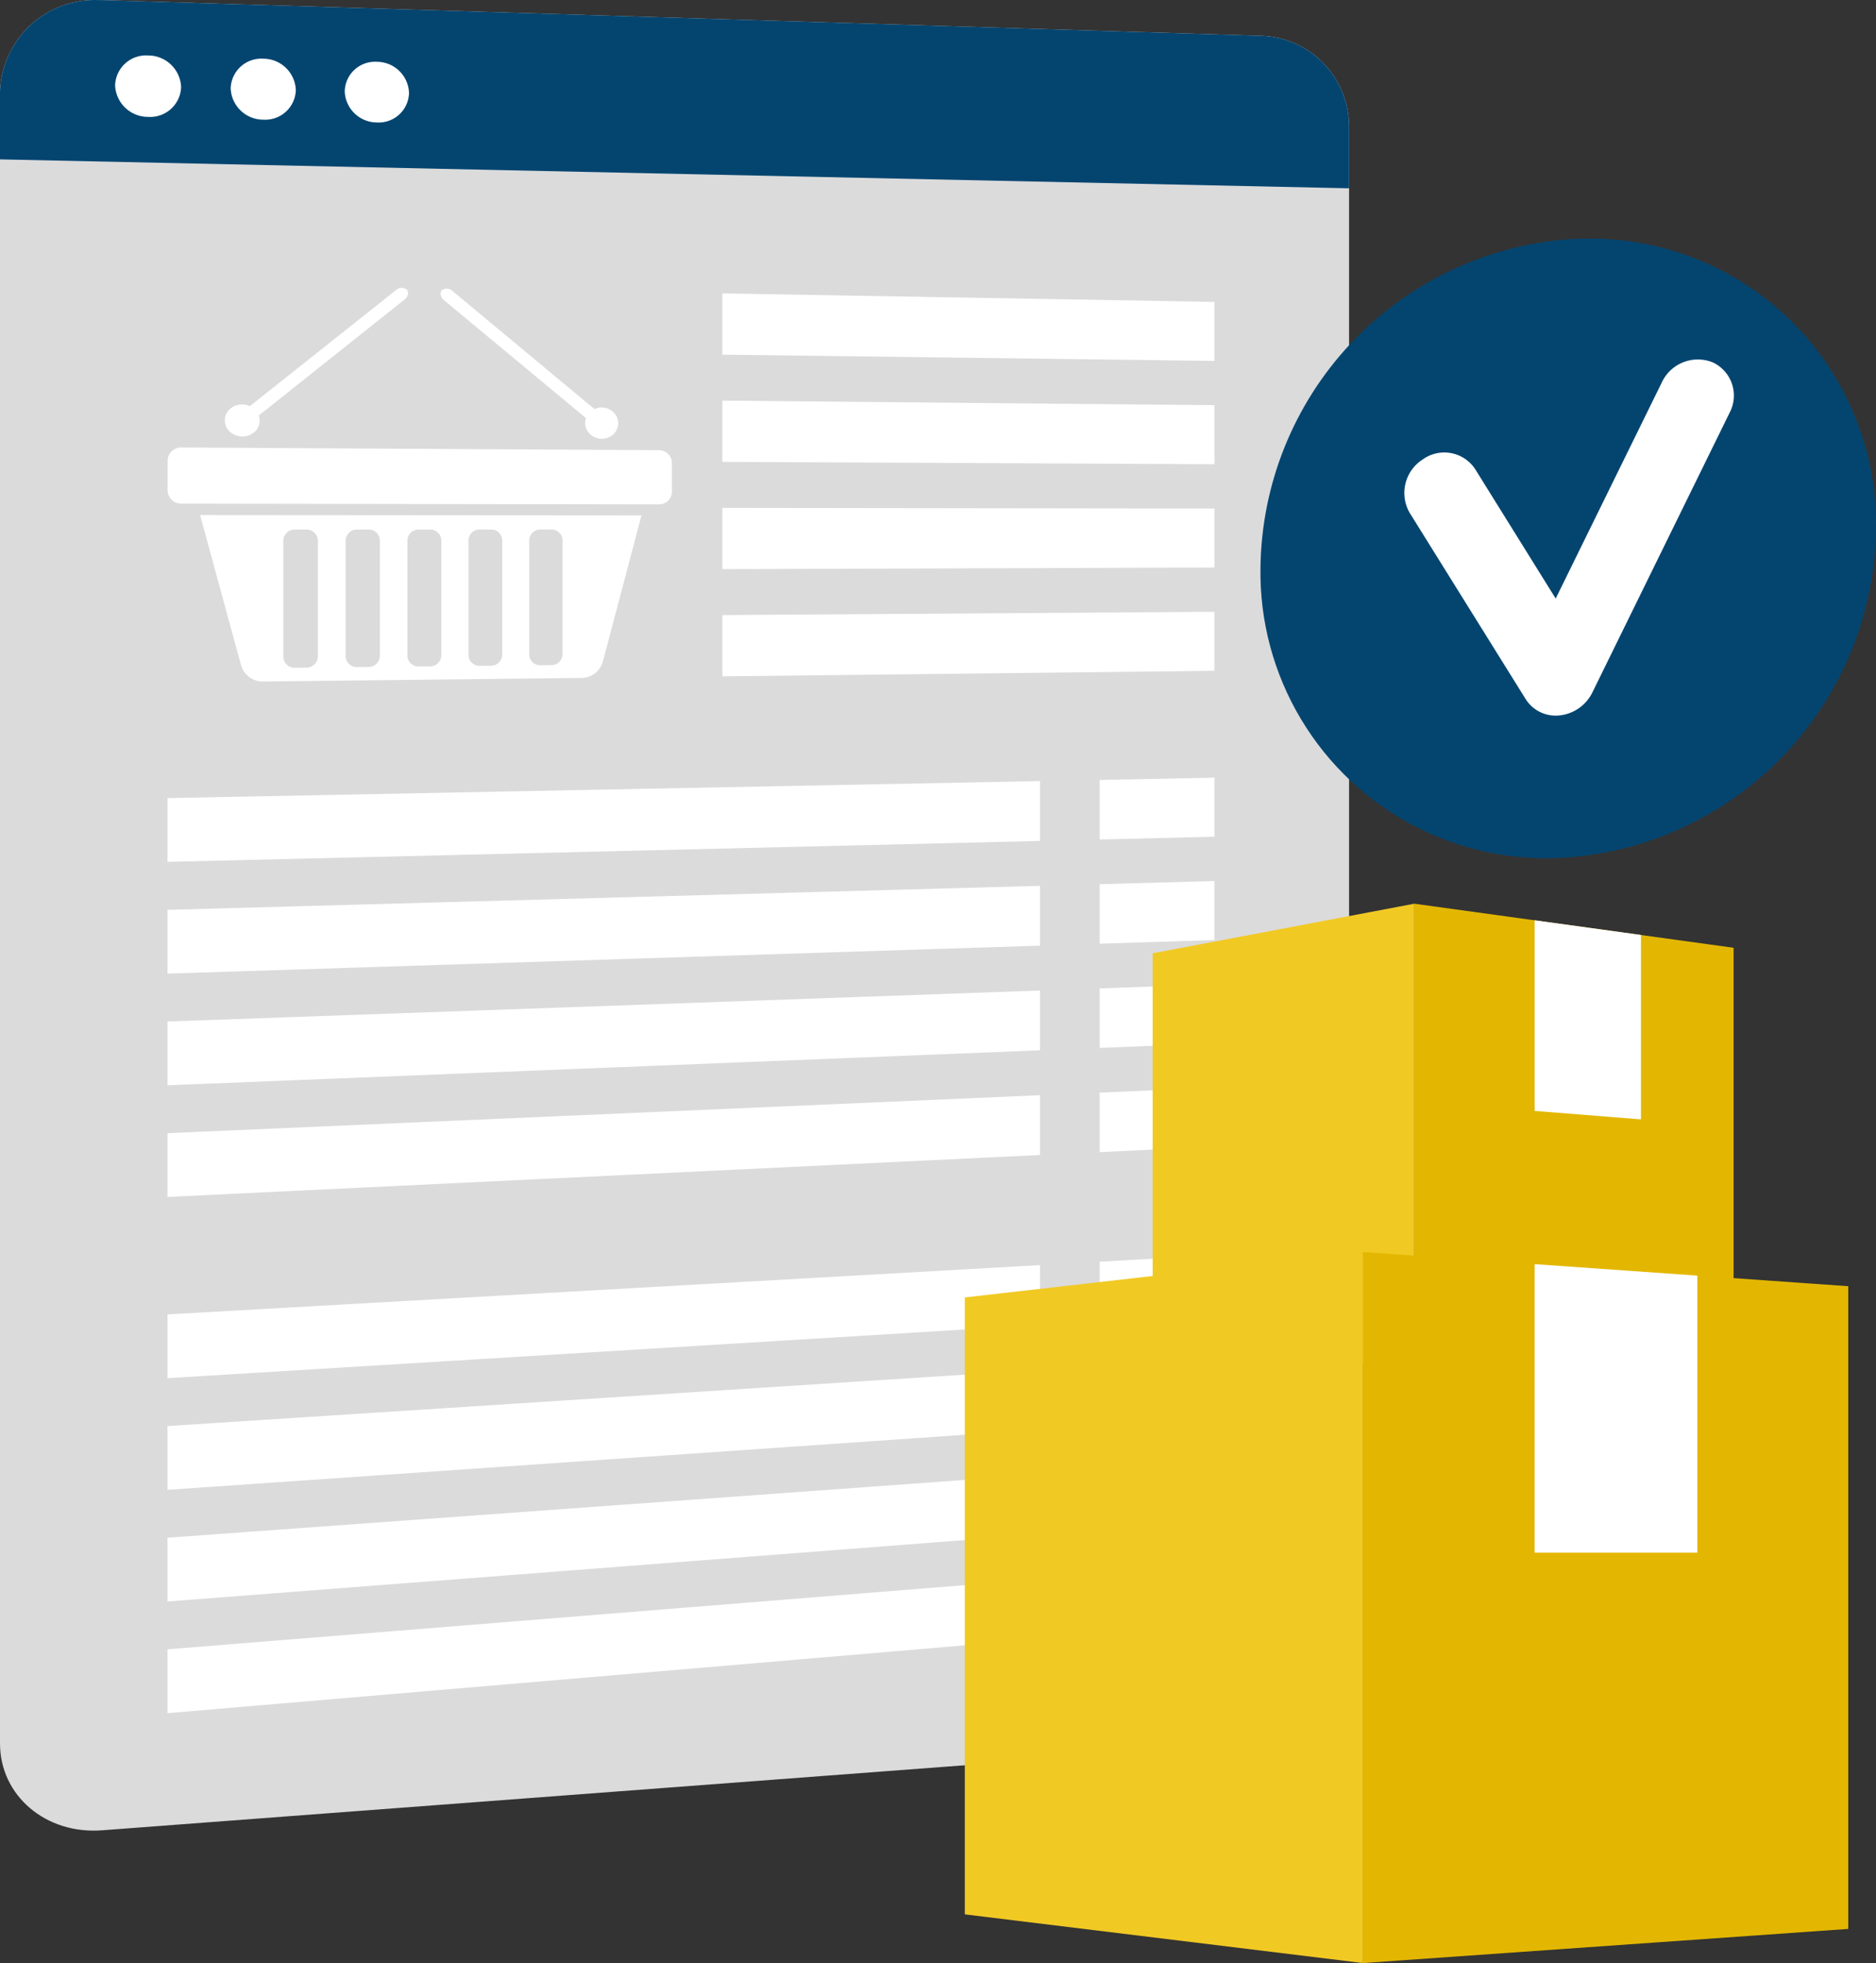 <svg id="distribute_artwrk" xmlns="http://www.w3.org/2000/svg" xmlns:xlink="http://www.w3.org/1999/xlink" width="114.42" height="119.733" viewBox="0 0 114.42 119.733">
  <rect x="0" y="0" width="114.42" height="119.733" fill="#333333" stroke="none"/>
  <defs>
    <clipPath id="clip-path">
      <rect id="Rectangle_25949" data-name="Rectangle 25949" width="114.42" height="119.733" fill="none"/>
    </clipPath>
    <clipPath id="clip-path-2">
      <path id="Path_45098" data-name="Path 45098" d="M6,0A5.775,5.775,0,0,0,0,5.578V106.332c0,3.187,2.794,5.56,6.221,5.3L76.932,106.3a5.847,5.847,0,0,0,5.35-5.725V7.664a5.534,5.534,0,0,0-5.35-5.486L6.221,0,6.027,0Z" transform="translate(0 0.004)" fill="none"/>
    </clipPath>
    <clipPath id="clip-path-4">
      <rect id="Rectangle_25932" data-name="Rectangle 25932" width="78.586" height="108.049" fill="none"/>
    </clipPath>
    <clipPath id="clip-path-5">
      <path id="Path_45100" data-name="Path 45100" d="M6,0A5.775,5.775,0,0,0,0,5.578V9.717l82.282,1.764V7.664a5.534,5.534,0,0,0-5.35-5.486L6.221,0,6.027,0Z" transform="translate(0 0.004)" fill="#044570"/>
    </clipPath>
    <clipPath id="clip-path-7">
      <path id="Path_45127" data-name="Path 45127" d="M1392.494,1720.788v3.63l7-.483v-3.6Z" transform="translate(-1392.494 -1720.337)" fill="none"/>
    </clipPath>
    <linearGradient id="linear-gradient" x1="-9.581" y1="9.033" x2="-9.574" y2="9.033" gradientUnits="objectBoundingBox">
      <stop offset="0" stop-color="#aa80f9"/>
      <stop offset="0.996" stop-color="#6165d7"/>
      <stop offset="1" stop-color="#6165d7"/>
    </linearGradient>
    <clipPath id="clip-path-8">
      <path id="Path_45128" data-name="Path 45128" d="M1392.494,1851.647v3.63l7-.54v-3.6Z" transform="translate(-1392.494 -1851.14)" fill="none"/>
    </clipPath>
    <linearGradient id="linear-gradient-2" x1="-9.581" y1="7.388" x2="-9.574" y2="7.388" xlink:href="#linear-gradient"/>
    <clipPath id="clip-path-9">
      <path id="Path_45129" data-name="Path 45129" d="M1392.494,1982.5v3.631l7-.6v-3.6Z" transform="translate(-1392.494 -1981.941)" fill="none"/>
    </clipPath>
    <linearGradient id="linear-gradient-3" x1="-9.581" y1="5.787" x2="-9.574" y2="5.787" xlink:href="#linear-gradient"/>
    <clipPath id="clip-path-10">
      <path id="Path_45130" data-name="Path 45130" d="M1459.63,1147.415v23.54l15.961,1.951v-28.515Z" transform="translate(-1459.63 -1144.392)" fill="#f1c923"/>
    </clipPath>
    <clipPath id="clip-path-11">
      <path id="Path_45131" data-name="Path 45131" d="M1791.012,1172.907l19.469-1.24V1147.08l-19.469-2.688Z" transform="translate(-1791.012 -1144.392)" fill="#e3b701"/>
    </clipPath>
    <clipPath id="clip-path-13">
      <rect id="Rectangle_25941" data-name="Rectangle 25941" width="6.481" height="12.143" fill="none"/>
    </clipPath>
    <clipPath id="clip-path-14">
      <path id="Path_45133" data-name="Path 45133" d="M1725.7,1628.87l29.609-2.083v-39.2L1725.7,1585.5Z" transform="translate(-1725.7 -1585.503)" fill="#e3b701"/>
    </clipPath>
    <clipPath id="clip-path-15">
      <path id="Path_45134" data-name="Path 45134" d="M1221.718,1588.272V1625.9l24.274,2.968V1585.5Z" transform="translate(-1221.718 -1585.503)" fill="#f1c923"/>
    </clipPath>
    <clipPath id="clip-path-17">
      <rect id="Rectangle_25945" data-name="Rectangle 25945" width="9.921" height="17.597" fill="none"/>
    </clipPath>
    <clipPath id="clip-path-18">
      <path id="Path_45136" data-name="Path 45136" d="M1614.963,302.173a20.33,20.33,0,0,0-18.829,20.052,17.436,17.436,0,0,0,18.829,17.652,20.34,20.34,0,0,0,18.713-20.045,17.42,17.42,0,0,0-17.565-17.694c-.379,0-.763.012-1.148.035" transform="translate(-1596.134 -302.138)" fill="none"/>
    </clipPath>
  </defs>
  <g id="Group_66550" data-name="Group 66550" clip-path="url(#clip-path)">
    <g id="Group_66512" data-name="Group 66512" transform="translate(0 0)">
      <g id="Group_66511" data-name="Group 66511" clip-path="url(#clip-path-2)">
        <path id="Path_45138" data-name="Path 45138" d="M0,0H82.282V111.9H0Z" transform="translate(0 0)" fill="#dbdbdc"/>
      </g>
    </g>
    <g id="Group_66517" data-name="Group 66517" transform="translate(0 0)">
      <g id="Group_66516" data-name="Group 66516" clip-path="url(#clip-path)">
        <g id="Group_66515" data-name="Group 66515" transform="translate(1.994 1.815)" opacity="0.74" style="mix-blend-mode: soft-light;isolation: isolate">
          <g id="Group_66514" data-name="Group 66514">
            <g id="Group_66513" data-name="Group 66513" clip-path="url(#clip-path-4)">
              <path id="Path_45099" data-name="Path 45099" d="M41.406,142.65V40.887a3.343,3.343,0,0,1,3.582-3.217l71.915,2.09a3.19,3.19,0,0,1,3.089,3.163v94.182a3.37,3.37,0,0,1-3.088,3.3l-71.915,5.3a3.172,3.172,0,0,1-3.582-3.057" transform="translate(-41.406 -37.669)" fill="#dbdbdc"/>
            </g>
          </g>
        </g>
      </g>
    </g>
    <g id="Group_66519" data-name="Group 66519" transform="translate(0 0)">
      <g id="Group_66518" data-name="Group 66518" clip-path="url(#clip-path-5)">
        <rect id="Rectangle_25934" data-name="Rectangle 25934" width="20.464" height="83.046" transform="translate(-1.255 11.346) rotate(-83.687)" fill="#044570"/>
      </g>
    </g>
    <g id="Group_66521" data-name="Group 66521" transform="translate(0 0)">
      <g id="Group_66520" data-name="Group 66520" clip-path="url(#clip-path)">
        <path id="Path_45101" data-name="Path 45101" d="M149.768,72.169a1.887,1.887,0,0,1-2.009,1.82,2.009,2.009,0,0,1-2.017-1.925,1.887,1.887,0,0,1,2.017-1.82,2.009,2.009,0,0,1,2.009,1.924" transform="translate(-138.722 -66.86)" fill="#fff"/>
        <path id="Path_45102" data-name="Path 45102" d="M296.09,76.191A1.867,1.867,0,0,1,294.107,78a1.988,1.988,0,0,1-1.99-1.911,1.868,1.868,0,0,1,1.99-1.808,1.988,1.988,0,0,1,1.982,1.911" transform="translate(-278.047 -70.701)" fill="#fff"/>
        <path id="Path_45103" data-name="Path 45103" d="M440.459,80.159a1.848,1.848,0,0,1-1.956,1.8,1.967,1.967,0,0,1-1.964-1.9,1.848,1.848,0,0,1,1.964-1.8,1.967,1.967,0,0,1,1.956,1.9" transform="translate(-415.513 -74.49)" fill="#fff"/>
        <path id="Path_45104" data-name="Path 45104" d="M242.088,570.144l-29.1-.046a.828.828,0,0,1-.859-.789v-1.852a.821.821,0,0,1,.859-.783l29.1.163a.786.786,0,0,1,.8.764v1.785a.779.779,0,0,1-.8.758" transform="translate(-201.907 -539.38)" fill="#fff"/>
        <path id="Path_45105" data-name="Path 45105" d="M253.4,652.242l2.5,9.177a1.382,1.382,0,0,0,1.375.974l19.375-.218a1.355,1.355,0,0,0,1.309-.979l2.36-8.934Zm7.182,8.638a.7.7,0,0,1-.713.667l-.68.007a.681.681,0,0,1-.715-.654v-7.112a.69.69,0,0,1,.715-.661h.68a.687.687,0,0,1,.713.659Zm3.781-.036a.691.691,0,0,1-.706.663l-.674.007a.676.676,0,0,1-.709-.651v-7.08a.685.685,0,0,1,.709-.658h.674a.682.682,0,0,1,.706.656Zm3.747-.036a.686.686,0,0,1-.7.661l-.668.007a.672.672,0,0,1-.7-.648V653.78a.68.68,0,0,1,.7-.655h.668a.677.677,0,0,1,.7.653Zm3.714-.035a.681.681,0,0,1-.694.657l-.662.007a.667.667,0,0,1-.7-.645v-7.017a.675.675,0,0,1,.7-.652h.662a.673.673,0,0,1,.694.65Zm3.681-.035a.677.677,0,0,1-.688.655l-.656.007a.662.662,0,0,1-.69-.642v-6.986a.671.671,0,0,1,.69-.649h.656a.668.668,0,0,1,.688.648Z" transform="translate(-241.194 -620.826)" fill="#fff"/>
        <path id="Path_45106" data-name="Path 45106" d="M286.464,513.789a1.129,1.129,0,0,1-1.5-.1.924.924,0,0,1,.1-1.381,1.129,1.129,0,0,1,1.5.107.924.924,0,0,1-.1,1.379" transform="translate(-270.989 -487.404)" fill="#fff"/>
        <path id="Path_45107" data-name="Path 45107" d="M315.26,364.629a.514.514,0,0,0-.673.038l-9.216,7.318c-.231.184-.3.461-.149.62a.531.531,0,0,0,.689-.045l9.2-7.32c.226-.18.291-.453.145-.612" transform="translate(-290.446 -346.963)" fill="#fff"/>
        <path id="Path_45108" data-name="Path 45108" d="M741.326,517.715a1.049,1.049,0,0,0,1.423-.083.918.918,0,0,0-.1-1.344,1.049,1.049,0,0,0-1.423.08.918.918,0,0,0,.1,1.347" transform="translate(-705.289 -491.192)" fill="#fff"/>
        <path id="Path_45109" data-name="Path 45109" d="M557.93,365.579a.511.511,0,0,1,.669.061l8.943,7.439c.219.183.283.454.141.607a.5.5,0,0,1-.654-.054l-8.954-7.437c-.225-.187-.289-.462-.144-.615" transform="translate(-530.983 -347.876)" fill="#fff"/>
        <path id="Path_45110" data-name="Path 45110" d="M944.737,375.663l-30.012-.383v-3.736l30.012.52Z" transform="translate(-870.667 -353.649)" fill="#fff"/>
        <path id="Path_45111" data-name="Path 45111" d="M944.737,511.209l-30.012-.143v-3.736l30.012.28Z" transform="translate(-870.667 -482.895)" fill="#fff"/>
        <path id="Path_45112" data-name="Path 45112" d="M944.737,646.756l-30.012.1v-3.736l30.012.04Z" transform="translate(-870.667 -612.142)" fill="#fff"/>
        <path id="Path_45113" data-name="Path 45113" d="M944.737,778.35l-30.012.337v-3.736l30.012-.2Z" transform="translate(-870.667 -737.436)" fill="#fff"/>
        <path id="Path_45114" data-name="Path 45114" d="M265.338,992.823,212.124,994.1v-3.89l53.214-1.039Z" transform="translate(-201.907 -941.532)" fill="#fff"/>
        <path id="Path_45115" data-name="Path 45115" d="M265.338,1125.393l-53.214,1.707v-3.89l53.214-1.465Z" transform="translate(-201.907 -1067.716)" fill="#fff"/>
        <path id="Path_45116" data-name="Path 45116" d="M265.338,1257.961l-53.214,2.133v-3.89l53.214-1.89Z" transform="translate(-201.907 -1193.9)" fill="#fff"/>
        <path id="Path_45117" data-name="Path 45117" d="M265.338,1390.53l-53.214,2.559v-3.89l53.214-2.316Z" transform="translate(-201.907 -1320.084)" fill="#fff"/>
        <path id="Path_45118" data-name="Path 45118" d="M1399.493,988.464l-7,.169V985l7-.136Z" transform="translate(-1325.423 -937.43)" fill="#fff"/>
        <path id="Path_45119" data-name="Path 45119" d="M1399.493,1119.267l-7,.224v-3.63l7-.193Z" transform="translate(-1325.423 -1061.932)" fill="#fff"/>
        <path id="Path_45120" data-name="Path 45120" d="M1399.493,1250.069l-7,.281v-3.631l7-.249Z" transform="translate(-1325.423 -1186.434)" fill="#fff"/>
        <path id="Path_45121" data-name="Path 45121" d="M1399.493,1380.871l-7,.336v-3.63l7-.3Z" transform="translate(-1325.423 -1310.935)" fill="#fff"/>
        <path id="Path_45122" data-name="Path 45122" d="M265.338,1605.661l-53.214,3.25v-3.89l53.214-3.007Z" transform="translate(-201.907 -1524.852)" fill="#fff"/>
        <path id="Path_45123" data-name="Path 45123" d="M265.338,1738.23l-53.214,3.675v-3.89l53.214-3.432Z" transform="translate(-201.907 -1651.036)" fill="#fff"/>
        <path id="Path_45124" data-name="Path 45124" d="M265.338,1870.8l-53.214,4.1v-3.89l53.214-3.858Z" transform="translate(-201.907 -1777.22)" fill="#fff"/>
        <path id="Path_45125" data-name="Path 45125" d="M265.338,2003.368l-53.214,4.527V2004l53.214-4.284Z" transform="translate(-201.907 -1903.404)" fill="#fff"/>
        <path id="Path_45126" data-name="Path 45126" d="M1399.493,1593.134l-7,.427v-3.63l7-.4Z" transform="translate(-1325.423 -1512.975)" fill="#fff"/>
      </g>
    </g>
    <g id="Group_66523" data-name="Group 66523" transform="translate(67.07 82.861)">
      <g id="Group_66522" data-name="Group 66522" clip-path="url(#clip-path-7)">
        <rect id="Rectangle_25936" data-name="Rectangle 25936" width="7" height="4.082" transform="translate(0)" fill="url(#linear-gradient)"/>
      </g>
    </g>
    <g id="Group_66525" data-name="Group 66525" transform="translate(67.07 89.161)">
      <g id="Group_66524" data-name="Group 66524" clip-path="url(#clip-path-8)">
        <rect id="Rectangle_25937" data-name="Rectangle 25937" width="7" height="4.138" transform="translate(0)" fill="url(#linear-gradient-2)"/>
      </g>
    </g>
    <g id="Group_66527" data-name="Group 66527" transform="translate(67.07 95.461)">
      <g id="Group_66526" data-name="Group 66526" clip-path="url(#clip-path-9)">
        <rect id="Rectangle_25938" data-name="Rectangle 25938" width="7" height="4.194" transform="translate(0)" fill="url(#linear-gradient-3)"/>
      </g>
    </g>
    <g id="Group_66529" data-name="Group 66529" transform="translate(70.303 55.12)">
      <g id="Group_66528" data-name="Group 66528" clip-path="url(#clip-path-10)">
        <rect id="Rectangle_25939" data-name="Rectangle 25939" width="32.668" height="28.262" transform="translate(-12.501 21.113) rotate(-59.37)" fill="#f1c923"/>
      </g>
    </g>
    <g id="Group_66531" data-name="Group 66531" transform="translate(86.265 55.12)">
      <g id="Group_66530" data-name="Group 66530" clip-path="url(#clip-path-11)">
        <rect id="Rectangle_25940" data-name="Rectangle 25940" width="34.456" height="31.28" transform="translate(-12.501 21.113) rotate(-59.37)" fill="#e3b701"/>
      </g>
    </g>
    <g id="Group_66536" data-name="Group 66536" transform="translate(0 0)">
      <g id="Group_66535" data-name="Group 66535" clip-path="url(#clip-path)">
        <g id="Group_66534" data-name="Group 66534" transform="translate(93.603 56.133)" style="mix-blend-mode: soft-light;isolation: isolate">
          <g id="Group_66533" data-name="Group 66533">
            <g id="Group_66532" data-name="Group 66532" clip-path="url(#clip-path-13)">
              <path id="Path_45132" data-name="Path 45132" d="M1943.379,1165.427v11.626l6.482.516v-11.249Z" transform="translate(-1943.379 -1165.428)" fill="#fff"/>
            </g>
          </g>
        </g>
      </g>
    </g>
    <g id="Group_66538" data-name="Group 66538" transform="translate(83.119 76.366)">
      <g id="Group_66537" data-name="Group 66537" clip-path="url(#clip-path-14)">
        <rect id="Rectangle_25943" data-name="Rectangle 25943" width="52.402" height="47.573" transform="matrix(0.509, -0.86, 0.86, 0.509, -19.012, 32.11)" fill="#e3b701"/>
      </g>
    </g>
    <g id="Group_66540" data-name="Group 66540" transform="translate(58.844 76.366)">
      <g id="Group_66539" data-name="Group 66539" clip-path="url(#clip-path-15)">
        <rect id="Rectangle_25944" data-name="Rectangle 25944" width="49.684" height="42.983" transform="matrix(0.509, -0.86, 0.86, 0.509, -19.012, 32.11)" fill="#f1c923"/>
      </g>
    </g>
    <g id="Group_66545" data-name="Group 66545" transform="translate(0 0)">
      <g id="Group_66544" data-name="Group 66544" clip-path="url(#clip-path)">
        <g id="Group_66543" data-name="Group 66543" transform="translate(93.601 77.104)" style="mix-blend-mode: soft-light;isolation: isolate">
          <g id="Group_66542" data-name="Group 66542">
            <g id="Group_66541" data-name="Group 66541" clip-path="url(#clip-path-17)">
              <path id="Path_45135" data-name="Path 45135" d="M1943.32,1600.81v17.6h9.921v-16.9Z" transform="translate(-1943.32 -1600.81)" fill="#fff"/>
            </g>
          </g>
        </g>
      </g>
    </g>
    <g id="Group_66547" data-name="Group 66547" transform="translate(76.878 14.553)">
      <g id="Group_66546" data-name="Group 66546" clip-path="url(#clip-path-18)">
        <rect id="Rectangle_25947" data-name="Rectangle 25947" width="37.542" height="38.433" transform="translate(0 -0.001)" fill="#044570"/>
      </g>
    </g>
    <g id="Group_66549" data-name="Group 66549" transform="translate(0 0)">
      <g id="Group_66548" data-name="Group 66548" clip-path="url(#clip-path)">
        <path id="Path_45137" data-name="Path 45137" d="M1787.526,476.638a2.158,2.158,0,0,1-1.993-1l-7.076-11.363a2.425,2.425,0,0,1,.8-3.257,2.252,2.252,0,0,1,3.2.6l4.907,7.887,6.475-13.187a2.425,2.425,0,0,1,3.117-1.213,2.235,2.235,0,0,1,1.013,3.07l-8.368,17.056a2.523,2.523,0,0,1-1.989,1.4l-.081.007" transform="translate(-1692.48 -432.997)" fill="#fff"/>
      </g>
    </g>
  </g>
</svg>
